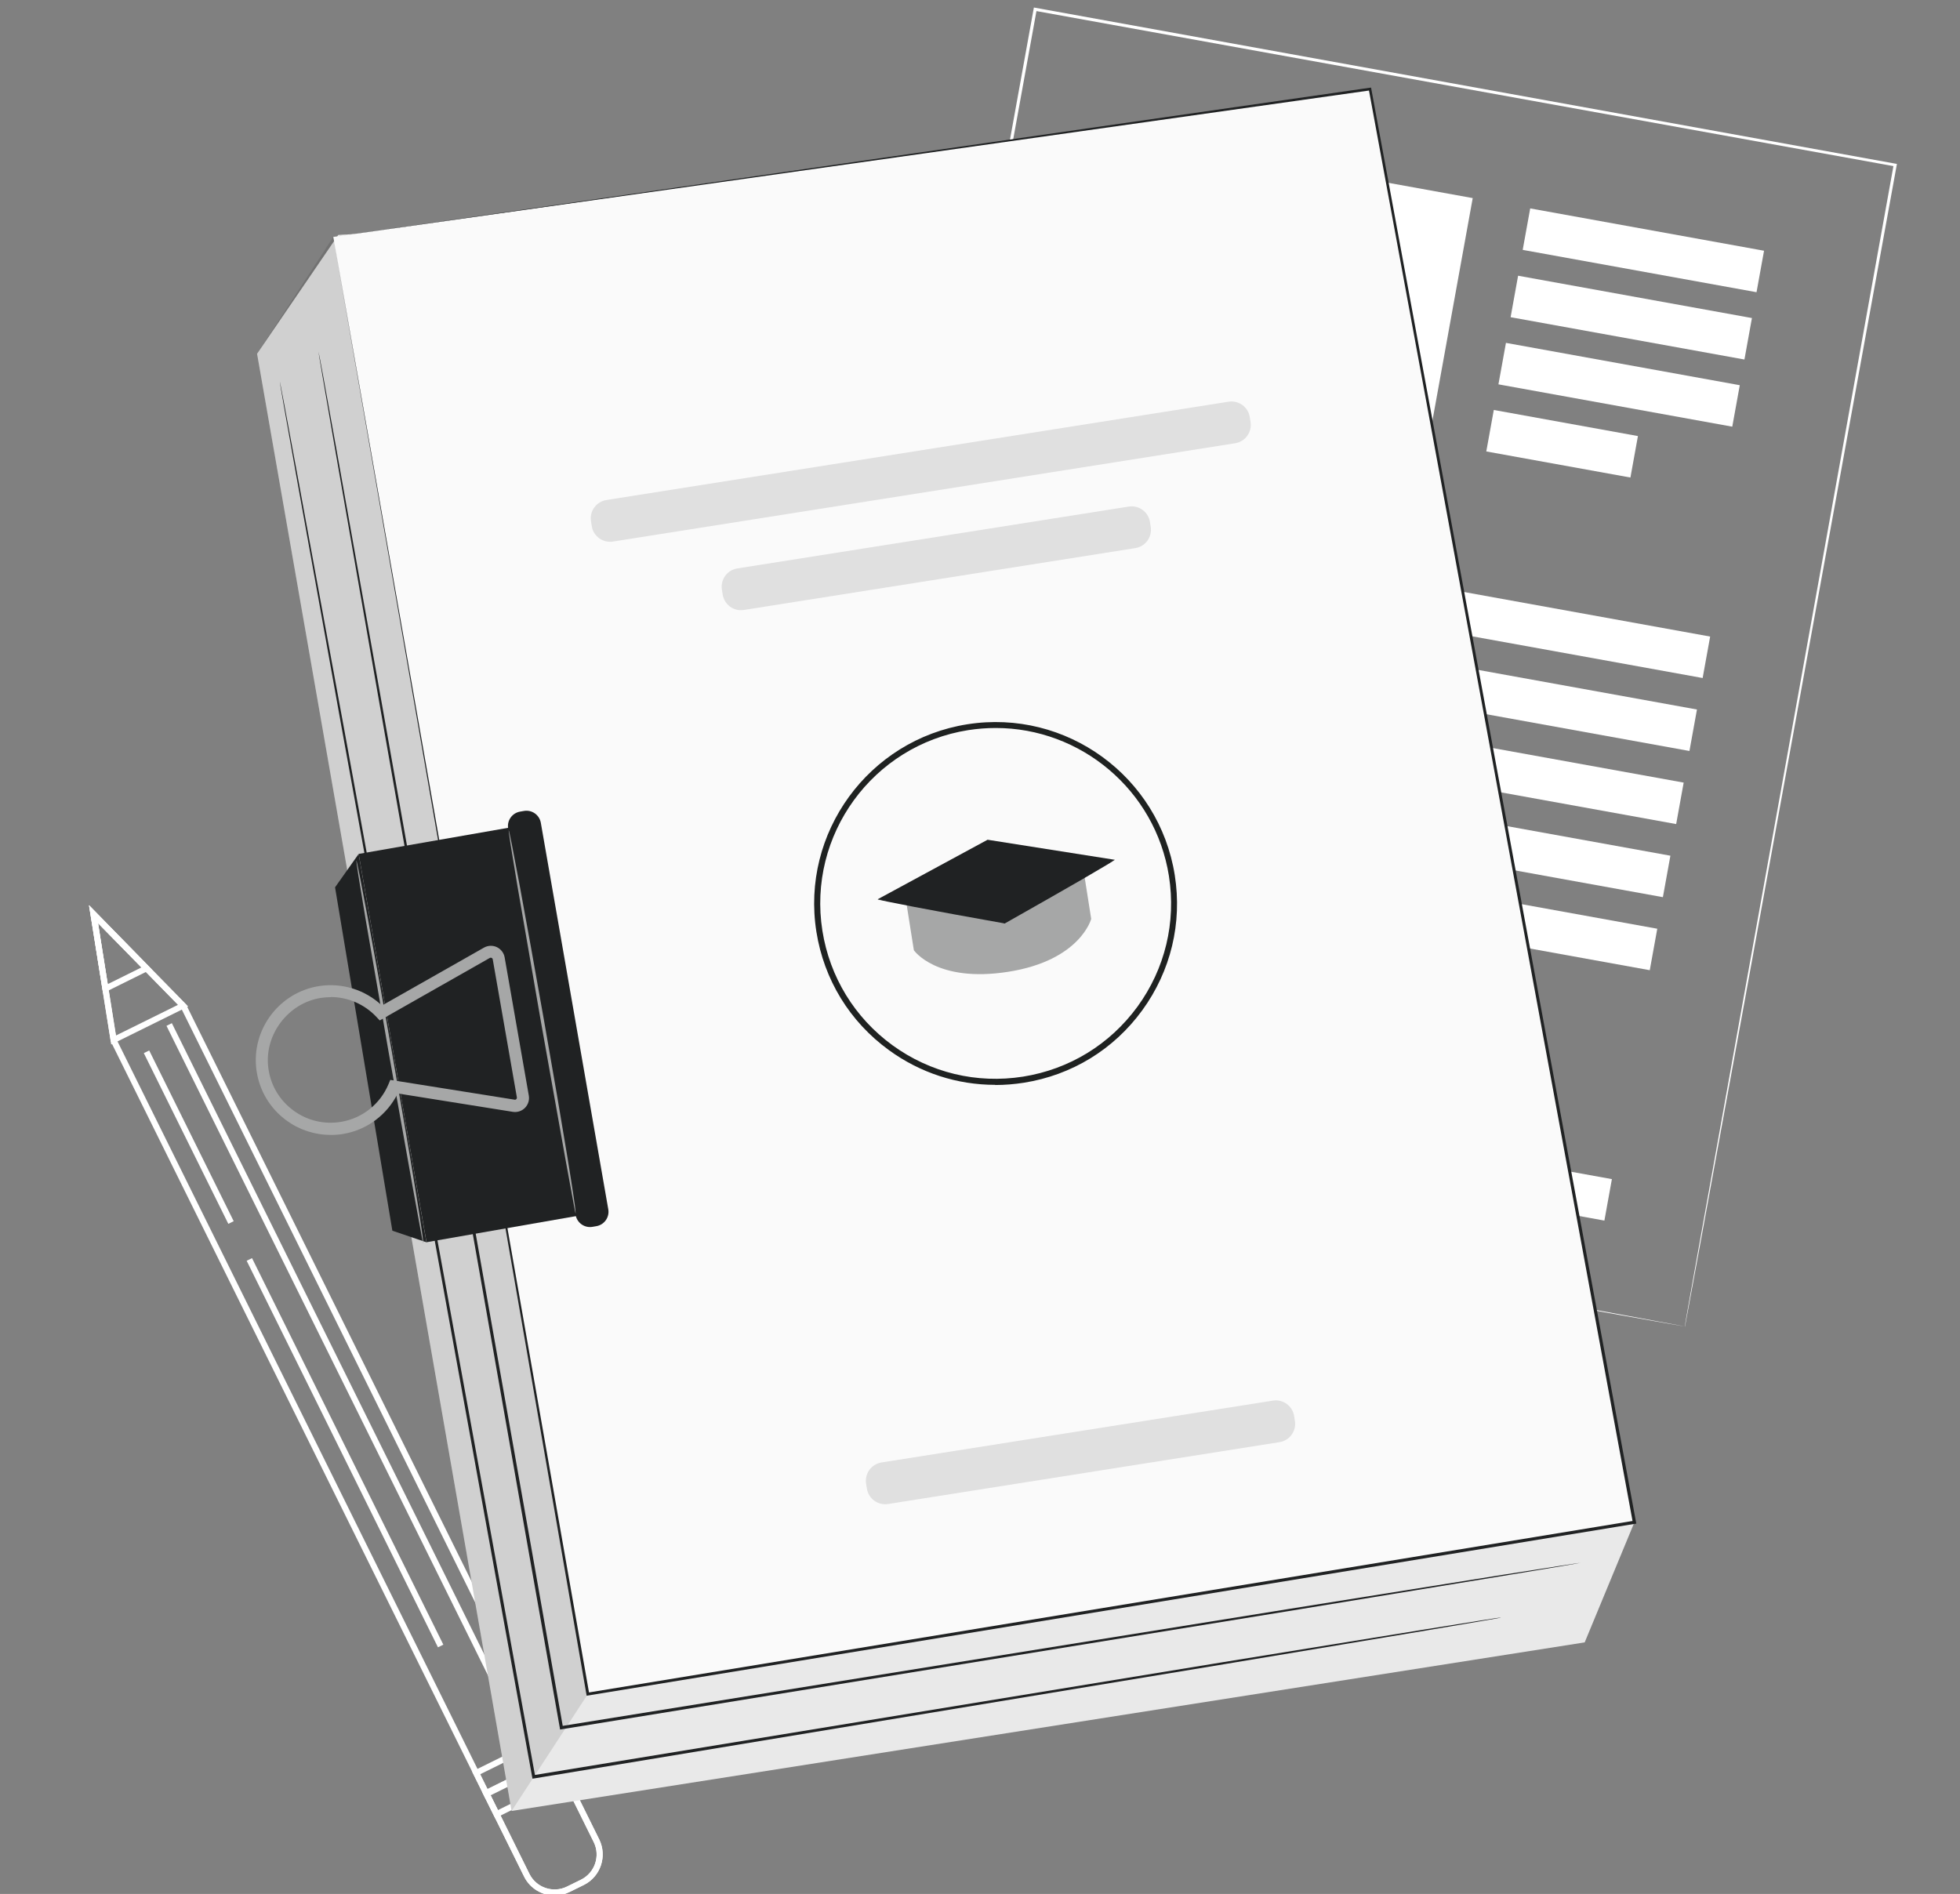 <svg width="238" height="230" viewBox="0 0 238 230" fill="none" xmlns="http://www.w3.org/2000/svg">
<rect x="0" y="0" width="238" height="230" fill="#808080" stroke="none"/>
<g clip-path="url(#clip0_19220_16658)">
<path d="M67.346 230.182C65.822 230.182 64.356 229.339 63.637 227.882L13.439 126.443V126.385L10.813 109.93L22.591 121.977L72.76 223.368C73.766 225.41 72.933 227.892 70.891 228.908L69.176 229.751C68.591 230.038 67.969 230.182 67.346 230.182ZM14.149 126.222L64.288 227.556C65.122 229.233 67.163 229.923 68.841 229.099L70.556 228.256C72.233 227.422 72.923 225.381 72.099 223.704L21.959 122.36L11.906 112.087L14.158 126.213L14.149 126.222Z" fill="white"/>
<path d="M13.506 126.845L10.813 109.94L22.85 122.226L13.506 126.845ZM11.896 112.096L14.072 125.752L21.614 122.025L11.896 112.106V112.096Z" fill="white"/>
<path d="M12.51 120.616L10.804 109.93L18.404 117.693L12.5 120.616H12.51ZM11.897 112.087L13.075 119.514L17.177 117.482L11.887 112.087H11.897Z" fill="white"/>
<path d="M67.346 230.182C65.822 230.182 64.356 229.339 63.637 227.882L58.539 217.58L67.662 213.066L72.761 223.368C73.767 225.41 72.933 227.892 70.892 228.908L69.177 229.751C68.592 230.038 67.969 230.182 67.346 230.182ZM59.517 217.915L64.289 227.566C65.123 229.243 67.164 229.933 68.841 229.109L70.557 228.265C72.234 227.432 72.924 225.39 72.1 223.713L67.327 214.073L59.517 217.935V217.915Z" fill="white"/>
<path d="M60.13 220.8L58.539 217.59L67.662 213.076L69.253 216.286L60.13 220.8ZM59.526 217.915L60.465 219.813L68.276 215.951L67.337 214.053L59.526 217.915Z" fill="white"/>
<path d="M58.913 218.347L57.322 215.136L66.446 210.623L68.036 213.833L58.913 218.347ZM58.309 215.462L59.248 217.36L67.059 213.498L66.12 211.6L58.309 215.462Z" fill="white"/>
<path d="M20.869 124.252L20.216 124.575L63.096 211.222L63.749 210.899L20.869 124.252Z" fill="white"/>
<path d="M30.604 152.784L29.952 153.107L53.181 200.046L53.834 199.723L30.604 152.784Z" fill="white"/>
<path d="M18.117 127.565L17.464 127.888L27.725 148.622L28.378 148.299L18.117 127.565Z" fill="white"/>
<path d="M204.579 161.086C204.579 161.086 204.617 160.856 204.694 160.406C204.771 159.956 204.886 159.294 205.039 158.422C205.346 156.678 205.806 154.1 206.41 150.746C207.617 144.038 209.371 134.224 211.604 121.814C216.079 96.993 222.423 61.755 229.946 20.001L230.09 20.202C198.695 14.529 163.16 8.098 125.67 1.313H125.66L125.89 1.15C116.355 53.763 107.51 102.504 100.322 142.198L100.197 142.016C131.813 147.775 157.889 152.529 176.078 155.835C185.182 157.502 192.303 158.806 197.152 159.697C199.577 160.147 201.436 160.483 202.691 160.722C203.947 160.952 204.598 161.086 204.598 161.086C204.598 161.086 203.966 160.981 202.72 160.761C201.465 160.54 199.615 160.205 197.2 159.783C192.351 158.911 185.23 157.636 176.145 156.017C157.927 152.739 131.794 148.034 100.13 142.341L99.977 142.313L100.006 142.159C107.184 102.465 115.991 53.724 125.507 1.102L125.545 0.911L125.737 0.949H125.747C163.246 7.744 198.772 14.184 230.167 19.876L230.339 19.905L230.31 20.077C222.711 61.861 216.29 97.137 211.776 121.967C209.515 134.359 207.722 144.153 206.496 150.851C205.882 154.186 205.413 156.755 205.087 158.489C204.924 159.352 204.809 160.004 204.723 160.444C204.637 160.885 204.598 161.096 204.598 161.096L204.579 161.086Z" fill="white"/>
<path d="M178.83 24.056L134.49 16.03L127.496 54.666L171.837 62.692L178.83 24.056Z" fill="white"/>
<path d="M214.205 30.449L185.811 25.309L184.899 30.345L213.293 35.485L214.205 30.449Z" fill="white"/>
<path d="M207.661 77.302L126.637 62.636L125.726 67.671L206.749 82.337L207.661 77.302Z" fill="white"/>
<path d="M206.059 86.161L125.036 71.495L124.124 76.531L205.147 91.197L206.059 86.161Z" fill="white"/>
<path d="M204.446 95.038L123.423 80.372L122.511 85.407L203.535 100.073L204.446 95.038Z" fill="white"/>
<path d="M202.834 103.915L121.811 89.249L120.899 94.284L201.922 108.95L202.834 103.915Z" fill="white"/>
<path d="M201.241 112.783L120.217 98.117L119.306 103.153L200.329 117.819L201.241 112.783Z" fill="white"/>
<path d="M195.73 143.19L114.707 128.524L113.796 133.559L194.819 148.225L195.73 143.19Z" fill="white"/>
<path d="M163.079 115.035L118.606 106.985L117.695 112.021L162.167 120.071L163.079 115.035Z" fill="white"/>
<path d="M212.735 38.623L184.341 33.483L183.43 38.519L211.824 43.659L212.735 38.623Z" fill="white"/>
<path d="M211.259 46.778L182.865 41.638L181.953 46.674L210.347 51.814L211.259 46.778Z" fill="white"/>
<path d="M198.892 52.955L181.39 49.786L180.478 54.822L197.98 57.99L198.892 52.955Z" fill="white"/>
<path d="M31.216 42.962L62.123 219.918L192.427 199.448L198.465 184.863L163.217 21.237L41.078 28.53L31.216 42.962Z" fill="#E9E9E9"/>
<g opacity="0.3">
<path d="M62.123 219.918L71.38 205.726L40.474 28.769L31.216 42.962L62.123 219.918Z" fill="black" fill-opacity="0.36"/>
</g>
<path d="M40.474 28.769L71.38 205.726L198.464 184.863L166.36 10.82L40.474 28.769Z" fill="#FAFAFA"/>
<path d="M40.474 28.769C41.767 28.587 89.943 21.649 166.332 10.657L166.485 10.638L166.514 10.791C175.493 59.426 186.619 119.667 198.656 184.824L198.694 185.025L198.493 185.054C197.832 185.16 197.113 185.284 196.394 185.399C151.679 192.73 109.234 199.698 71.409 205.898L71.236 205.927L71.207 205.754C53.056 101.238 40.752 30.331 40.474 28.769C40.752 30.331 53.2 101.21 71.552 205.697L71.351 205.553C109.177 199.343 151.621 192.366 196.337 185.016C197.056 184.901 197.774 184.776 198.436 184.671L198.273 184.901C186.265 119.734 175.167 59.484 166.207 10.848L166.389 10.973C89.962 21.773 41.767 28.587 40.474 28.769Z" fill="#202223"/>
<path d="M120.849 131.742C116.23 131.742 111.745 130.295 107.94 127.525C103.177 124.066 100.053 118.958 99.133 113.15C97.236 101.152 105.458 89.853 117.456 87.956C129.464 86.058 140.754 94.281 142.651 106.279C143.571 112.087 142.172 117.913 138.712 122.676C135.253 127.439 130.145 130.563 124.337 131.483C123.178 131.665 122.009 131.761 120.849 131.761V131.742ZM120.906 88.406C119.804 88.406 118.693 88.493 117.571 88.665C105.976 90.496 98.031 101.42 99.862 113.026C100.753 118.642 103.771 123.577 108.371 126.931C112.971 130.276 118.597 131.627 124.222 130.745C129.838 129.854 134.774 126.835 138.128 122.235C141.472 117.635 142.824 112.01 141.942 106.385C140.284 95.91 131.209 88.406 120.916 88.406H120.906Z" fill="#1F2221"/>
<path d="M110.969 115.393L109.982 109.164L131.583 105.752L132.503 111.588C132.503 111.588 131.19 116.629 122.45 118.009C113.71 119.389 110.969 115.393 110.969 115.393Z" fill="#A6A7A7"/>
<path d="M106.58 109.202L121.99 111.933L135.359 104.41L119.92 101.976L106.58 109.202Z" fill="#202223"/>
<path d="M149.183 48.782L73.636 60.721C72.407 60.915 71.569 62.068 71.763 63.297L71.857 63.893C72.051 65.122 73.204 65.96 74.433 65.766L149.98 53.828C151.209 53.633 152.047 52.48 151.853 51.252L151.759 50.655C151.565 49.427 150.411 48.588 149.183 48.782Z" fill="#E0E0E0"/>
<path d="M137.061 61.517L89.533 69.027C88.304 69.222 87.466 70.375 87.66 71.603L87.754 72.2C87.948 73.428 89.101 74.267 90.33 74.073L137.858 66.562C139.087 66.368 139.925 65.215 139.731 63.986L139.637 63.39C139.443 62.161 138.289 61.322 137.061 61.517Z" fill="#E0E0E0"/>
<path d="M154.57 170.087L107.042 177.598C105.814 177.792 104.975 178.945 105.169 180.174L105.264 180.77C105.458 181.999 106.611 182.837 107.84 182.643L155.368 175.133C156.596 174.938 157.435 173.785 157.241 172.557L157.146 171.96C156.952 170.732 155.799 169.893 154.57 170.087Z" fill="#E0E0E0"/>
<path d="M191.929 189.779C191.929 189.779 191.718 189.827 191.316 189.894C190.894 189.961 190.29 190.066 189.495 190.21C187.885 190.478 185.518 190.871 182.47 191.379C176.337 192.385 167.453 193.842 156.375 195.663C134.189 199.266 103.254 204.298 68.199 210L68.007 210.028L67.978 209.837C66.742 202.841 65.448 195.51 64.126 188.035C57.063 147.909 50.671 111.588 46.051 85.282C43.761 72.134 41.902 61.496 40.618 54.136C39.985 50.466 39.496 47.61 39.161 45.665C38.998 44.706 38.874 43.968 38.787 43.46C38.711 42.962 38.672 42.703 38.672 42.703C38.672 42.703 38.73 42.953 38.826 43.451C38.922 43.959 39.056 44.687 39.238 45.645C39.592 47.591 40.1 50.437 40.771 54.108C42.084 61.468 43.981 72.096 46.329 85.234C50.987 111.531 57.417 147.842 64.519 187.968C65.832 195.433 67.125 202.774 68.362 209.77L68.141 209.616C103.207 203.972 134.151 198.988 156.346 195.414C167.434 193.641 176.327 192.223 182.461 191.245C185.518 190.766 187.885 190.392 189.504 190.143C190.3 190.018 190.913 189.932 191.325 189.865C191.737 189.808 191.948 189.779 191.948 189.779H191.929Z" fill="#202223"/>
<path d="M182.24 196.439C182.24 196.439 182.049 196.487 181.656 196.554C181.263 196.621 180.688 196.727 179.94 196.851C178.417 197.11 176.184 197.484 173.299 197.982C167.511 198.95 159.106 200.359 148.612 202.103C127.606 205.582 98.262 210.44 64.854 215.97L64.662 215.999L64.624 215.817C63.091 207.383 61.49 198.605 59.861 189.645C52.683 150.075 46.186 114.262 41.48 88.33C39.152 75.373 37.264 64.879 35.951 57.615C35.309 53.992 34.81 51.185 34.465 49.258C34.302 48.31 34.178 47.581 34.092 47.083C34.005 46.594 33.977 46.335 33.977 46.335C33.977 46.335 34.034 46.585 34.13 47.073C34.226 47.572 34.36 48.291 34.542 49.239C34.897 51.156 35.424 53.964 36.094 57.577C37.427 64.831 39.362 75.315 41.739 88.263C46.473 114.195 53.009 149.998 60.225 189.558C61.855 198.528 63.455 207.297 64.988 215.73L64.768 215.577C98.185 210.095 127.539 205.285 148.545 201.844C159.039 200.138 167.453 198.778 173.251 197.838C176.136 197.378 178.378 197.024 179.902 196.775C180.649 196.66 181.224 196.573 181.627 196.506C182.01 196.449 182.212 196.43 182.212 196.43L182.24 196.439Z" fill="#202223"/>
<path d="M43.55 103.701L40.685 107.755L47.643 149.452L51.783 150.861L43.55 103.701Z" fill="#202223"/>
<path d="M63.397 100.232L43.553 103.699L51.791 150.853L71.635 147.387L63.397 100.232Z" fill="#202223"/>
<path d="M63.62 98.48L63.148 98.562C62.184 98.73 61.538 99.649 61.707 100.613L69.897 147.543C70.066 148.507 70.984 149.153 71.948 148.984L72.421 148.902C73.385 148.734 74.031 147.815 73.862 146.851L65.672 99.921C65.503 98.957 64.585 98.311 63.62 98.48Z" fill="#202223"/>
<path d="M40.119 137.818C38.212 137.818 36.353 137.214 34.782 136.064C32.769 134.588 31.475 132.413 31.14 129.94C30.479 125.034 33.928 120.453 38.835 119.734C41.586 119.332 44.365 120.213 46.377 122.111L58.769 115.077C59.248 114.808 59.832 114.78 60.331 115.019C60.829 115.259 61.184 115.719 61.279 116.265L64.212 133.045C64.308 133.582 64.135 134.138 63.752 134.531C63.368 134.924 62.813 135.106 62.276 135.02L48.294 132.787C47.01 135.374 44.585 137.195 41.729 137.693C41.202 137.789 40.666 137.828 40.139 137.828L40.119 137.818ZM40.139 121.095C39.774 121.095 39.401 121.124 39.036 121.172C34.992 121.766 32.031 125.685 32.587 129.73C32.865 131.809 33.957 133.63 35.644 134.866C37.331 136.102 39.401 136.582 41.461 136.227C44.02 135.777 46.157 134.08 47.173 131.665L47.393 131.138L62.496 133.544C62.602 133.563 62.669 133.505 62.698 133.477C62.727 133.448 62.774 133.371 62.765 133.275L59.832 116.495C59.813 116.39 59.746 116.342 59.698 116.323C59.66 116.303 59.574 116.284 59.487 116.323L46.109 123.922L45.716 123.5C44.259 121.948 42.237 121.076 40.148 121.076L40.139 121.095Z" fill="#A6A7A7"/>
<path d="M69.885 147.334C69.885 147.334 69.837 147.171 69.78 146.865C69.713 146.52 69.626 146.069 69.531 145.513C69.31 144.287 68.994 142.6 68.62 140.54C67.863 136.285 66.828 130.496 65.688 124.104C64.576 117.702 63.57 111.905 62.841 107.65C62.496 105.58 62.218 103.883 62.017 102.657C61.931 102.101 61.864 101.65 61.816 101.296C61.778 100.98 61.758 100.817 61.768 100.817C61.778 100.817 61.826 100.97 61.893 101.286C61.96 101.631 62.056 102.082 62.171 102.637C62.401 103.864 62.726 105.551 63.119 107.611C63.896 111.809 64.95 117.626 66.081 124.047C67.211 130.467 68.208 136.285 68.898 140.511C69.243 142.619 69.511 144.325 69.684 145.513C69.77 146.107 69.837 146.567 69.866 146.884C69.895 147.2 69.904 147.363 69.895 147.363L69.885 147.334Z" fill="#A6A7A7"/>
<path d="M51.389 151.014C51.389 151.014 51.341 150.851 51.284 150.545C51.217 150.2 51.13 149.749 51.035 149.193C50.814 147.967 50.498 146.28 50.124 144.22C49.367 139.965 48.332 134.176 47.192 127.784C46.08 121.383 45.074 115.585 44.345 111.33C44 109.26 43.722 107.563 43.521 106.337C43.435 105.781 43.368 105.33 43.32 104.976C43.282 104.66 43.262 104.497 43.272 104.497C43.282 104.497 43.33 104.65 43.397 104.966C43.464 105.311 43.559 105.762 43.675 106.318C43.904 107.544 44.23 109.231 44.623 111.291C45.4 115.489 46.454 121.306 47.584 127.727C48.715 134.148 49.712 139.965 50.402 144.191C50.747 146.299 51.015 148.005 51.188 149.193C51.274 149.788 51.341 150.248 51.37 150.564C51.399 150.88 51.408 151.043 51.399 151.043L51.389 151.014Z" fill="#A6A7A7"/>
<path d="M135.359 104.411C135.359 104.411 135.014 104.669 134.343 105.062C133.614 105.493 132.666 106.049 131.506 106.73C129.101 108.119 125.775 110.017 122.076 112.106L122.019 112.144H121.952C121.952 112.144 121.856 112.116 121.798 112.106C117.582 111.358 113.777 110.659 111.017 110.132C109.694 109.873 108.592 109.653 107.759 109.49C106.992 109.327 106.57 109.231 106.57 109.202C106.57 109.173 107.011 109.221 107.787 109.336C108.631 109.471 109.733 109.643 111.065 109.854C113.834 110.314 117.649 110.966 121.865 111.713C121.913 111.713 121.971 111.732 122.019 111.742L121.884 111.761C125.584 109.681 128.938 107.822 131.372 106.49C132.551 105.858 133.519 105.331 134.266 104.938C134.956 104.573 135.339 104.391 135.349 104.411H135.359Z" fill="#202223"/>
</g>
<defs>
<clipPath id="clip0_19220_16658">
<rect width="237.667" height="230" fill="white" transform="translate(0.167)"/>
</clipPath>
</defs>
</svg>
